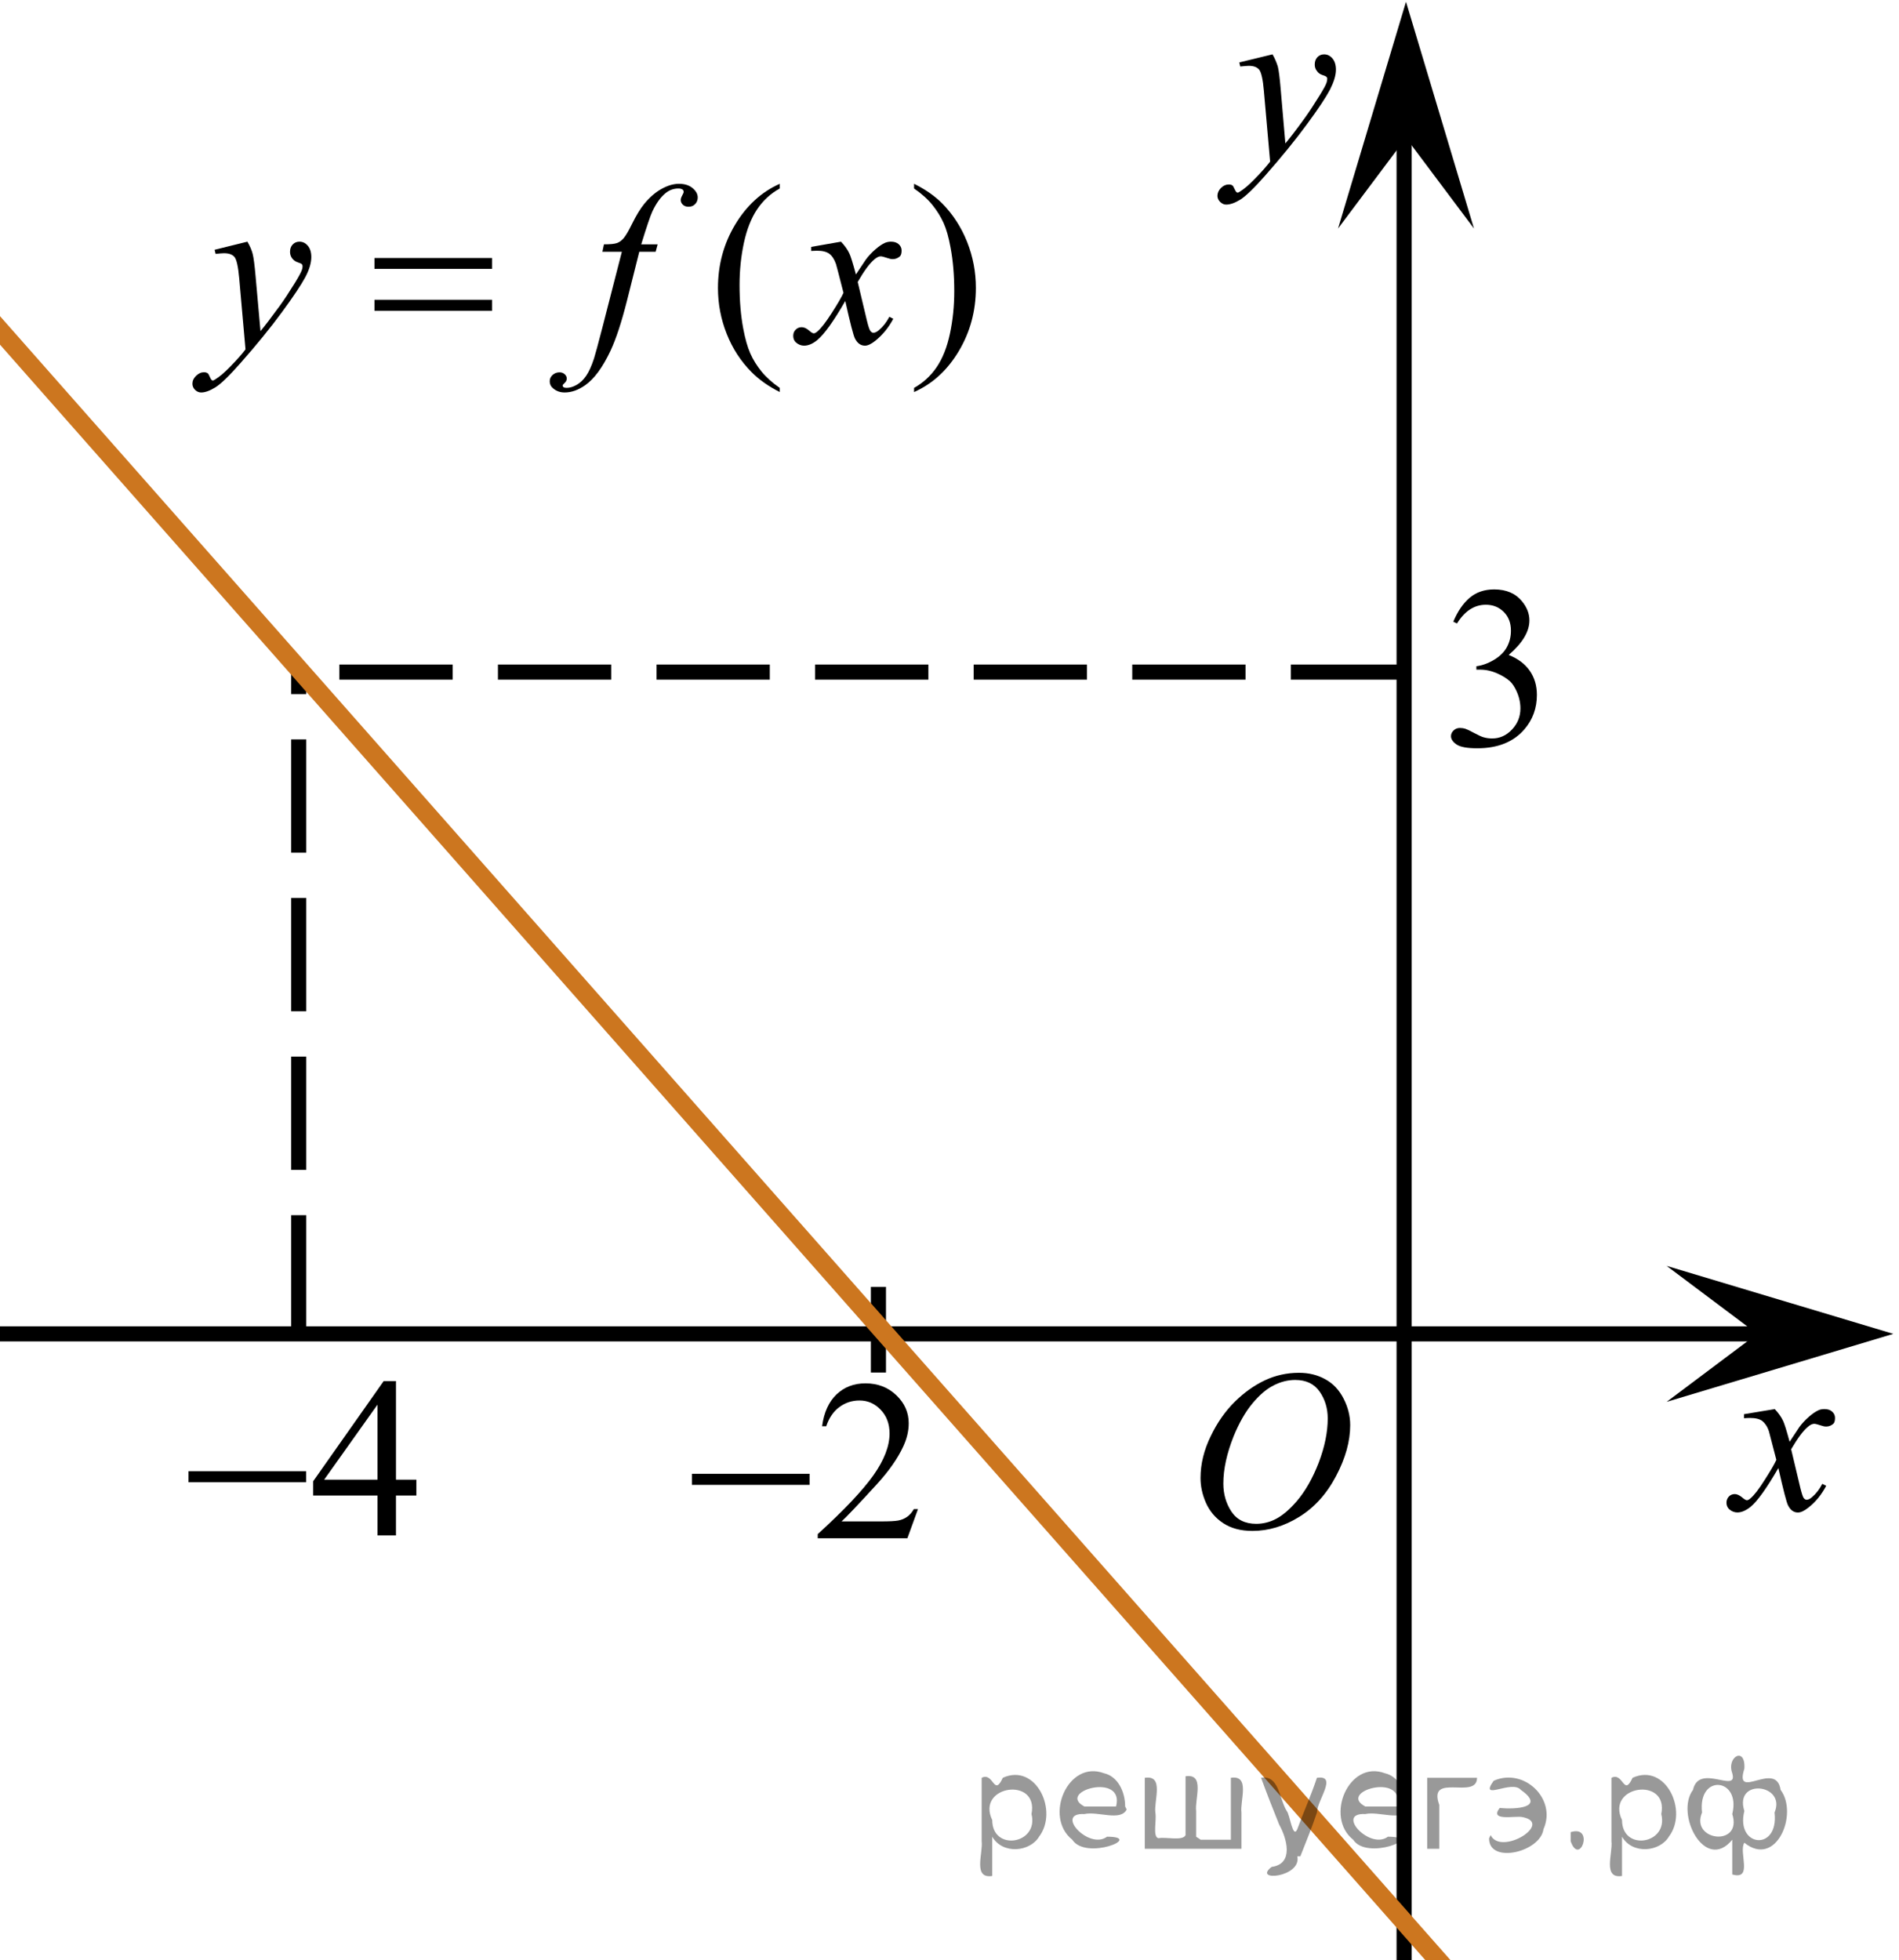 <?xml version="1.0" encoding="utf-8"?>
<!-- Generator: Adobe Illustrator 27.2.0, SVG Export Plug-In . SVG Version: 6.00 Build 0)  -->
<svg version="1.1" id="Слой_1" xmlns="http://www.w3.org/2000/svg" xmlns:xlink="http://www.w3.org/1999/xlink" x="0px" y="0px"
	 width="125.74px" height="129.773px" viewBox="0 0 125.74 129.773" enable-background="new 0 0 125.74 129.773"
	 xml:space="preserve">
<line fill="none" stroke="#000000" stroke-miterlimit="10" x1="-14.402" y1="88.31" x2="117.739" y2="88.31"/>
<line fill="none" stroke="#000000" stroke-miterlimit="10" x1="92.971" y1="139.518" x2="92.971" y2="2.447"/>
<polygon points="116.356,88.31 110.356,83.81 125.365,88.31 110.356,92.81 "/>
<polygon points="93.097,9.124 88.597,15.129 93.097,0.117 97.597,15.129 "/>
<g>
	<g>
		<g>
			<g>
				<g>
					<g>
						<g>
							<g>
								<g>
									<g>
										<g>
											<g>
												<g>
													<g>
														<g>
															<g>
																<g>
																	<g>
																		<g>
																			<g>
																				<g>
																					<g>
																						<g>
																							<g>
																								<g>
																									<g>
																										<defs>
																											<rect id="SVGID_1_" x="111.681" y="90.347" width="12.359" height="13.729"/>
																										</defs>
																										<clipPath id="SVGID_00000066493069213830844960000007326101508684704655_">
																											<use xlink:href="#SVGID_1_"  overflow="visible"/>
																										</clipPath>
																										<g clip-path="url(#SVGID_00000066493069213830844960000007326101508684704655_)">
																											<path d="M117.515,93.291c0.24,0.256,0.422,0.512,0.545,0.768c0.09,0.18,0.234,0.645,0.438,1.396
																												l0.646-0.978c0.172-0.231,0.381-0.461,0.627-0.675c0.244-0.214,0.461-0.355,0.646-0.438
																												c0.104-0.052,0.248-0.074,0.393-0.074c0.213,0,0.381,0.058,0.506,0.17
																												c0.125,0.113,0.188,0.252,0.188,0.414c0,0.187-0.037,0.313-0.107,0.384
																												c-0.141,0.123-0.297,0.187-0.475,0.187c-0.104,0-0.215-0.021-0.332-0.065
																												c-0.229-0.078-0.389-0.117-0.465-0.117c-0.117,0-0.271,0.067-0.422,0.206
																												c-0.313,0.256-0.67,0.75-1.104,1.48l0.604,2.539c0.096,0.39,0.172,0.618,0.229,0.694
																												c0.064,0.076,0.132,0.112,0.189,0.112c0.104,0,0.229-0.057,0.354-0.17
																												c0.271-0.228,0.5-0.521,0.688-0.885l0.26,0.133c-0.313,0.58-0.695,1.063-1.188,1.445
																												c-0.271,0.217-0.497,0.321-0.688,0.321c-0.271,0-0.487-0.151-0.649-0.465
																												c-0.104-0.188-0.313-1.019-0.646-2.478c-0.771,1.332-1.381,2.188-1.844,2.572
																												c-0.31,0.244-0.594,0.367-0.871,0.367c-0.191,0-0.375-0.068-0.539-0.213
																												c-0.113-0.104-0.181-0.254-0.181-0.436c0-0.162,0.06-0.298,0.158-0.406
																												c0.104-0.107,0.233-0.162,0.396-0.162c0.146,0,0.316,0.08,0.502,0.236
																												c0.127,0.109,0.229,0.17,0.297,0.17c0.063,0,0.145-0.039,0.229-0.117
																												c0.229-0.188,0.547-0.59,0.938-1.211c0.396-0.619,0.66-1.066,0.783-1.342
																												c-0.313-1.194-0.479-1.826-0.494-1.896c-0.104-0.316-0.268-0.546-0.438-0.68
																												c-0.188-0.133-0.445-0.198-0.813-0.198c-0.104,0-0.237,0.005-0.396,0.017v-0.268L117.515,93.291z"/>
																										</g>
																									</g>
																								</g>
																							</g>
																						</g>
																					</g>
																				</g>
																			</g>
																		</g>
																	</g>
																</g>
															</g>
														</g>
													</g>
												</g>
											</g>
										</g>
									</g>
								</g>
							</g>
						</g>
					</g>
				</g>
			</g>
		</g>
	</g>
</g>
<g>
	<g>
		<g>
			<g>
				<g>
					<g>
						<g>
							<g>
								<g>
									<g>
										<g>
											<g>
												<g>
													<g>
														<g>
															<g>
																<g>
																	<g>
																		<g>
																			<g>
																				<g>
																					<g>
																						<g>
																							<g>
																								<g>
																									<g>
																										<defs>
																											
																												<rect id="SVGID_00000133512156876298523770000015756818302822542485_" x="77.936" y="0.659" width="13.746" height="16.491"/>
																										</defs>
																										<clipPath id="SVGID_00000062893443667095233830000008685118362418122370_">
																											<use xlink:href="#SVGID_00000133512156876298523770000015756818302822542485_"  overflow="visible"/>
																										</clipPath>
																										<g clip-path="url(#SVGID_00000062893443667095233830000008685118362418122370_)">
																											<path d="M84.257,3.599c0.168,0.285,0.271,0.552,0.351,0.801c0.063,0.248,0.127,0.736,0.188,1.465
																												l0.313,3.632c0.297-0.354,0.729-0.913,1.285-1.683c0.271-0.374,0.604-0.884,1.004-1.528
																												c0.24-0.394,0.396-0.669,0.441-0.825c0.021-0.078,0.043-0.159,0.043-0.243
																												c0-0.056-0.021-0.101-0.057-0.133c-0.029-0.034-0.125-0.075-0.271-0.122
																												c-0.146-0.047-0.271-0.135-0.354-0.26c-0.104-0.126-0.146-0.271-0.146-0.433
																												c0-0.201,0.06-0.363,0.178-0.486c0.117-0.123,0.271-0.185,0.442-0.185c0.216,0,0.396,0.09,0.554,0.271
																												c0.151,0.182,0.229,0.429,0.229,0.741c0,0.391-0.145,0.833-0.397,1.332
																												c-0.267,0.5-0.771,1.269-1.535,2.3c-0.758,1.033-1.676,2.16-2.754,3.383
																												c-0.742,0.841-1.293,1.369-1.646,1.59c-0.357,0.22-0.668,0.329-0.938,0.329
																												c-0.146,0-0.271-0.06-0.396-0.176c-0.113-0.113-0.18-0.25-0.18-0.4c0-0.191,0.077-0.366,0.229-0.522
																												c0.16-0.158,0.334-0.234,0.521-0.234c0.104,0,0.187,0.021,0.238,0.064
																												c0.04,0.023,0.084,0.095,0.134,0.21c0.054,0.116,0.097,0.193,0.134,0.231
																												c0.021,0.022,0.056,0.037,0.091,0.037c0.021,0,0.081-0.023,0.146-0.073
																												c0.271-0.167,0.587-0.436,0.938-0.798c0.479-0.481,0.818-0.876,1.057-1.183l-0.412-4.68
																												c-0.063-0.771-0.178-1.242-0.313-1.411c-0.146-0.167-0.369-0.251-0.688-0.251
																												c-0.104,0-0.285,0.017-0.563,0.045l-0.063-0.271L84.257,3.599z"/>
																										</g>
																									</g>
																								</g>
																							</g>
																						</g>
																					</g>
																				</g>
																			</g>
																		</g>
																	</g>
																</g>
															</g>
														</g>
													</g>
												</g>
											</g>
										</g>
									</g>
								</g>
							</g>
						</g>
					</g>
				</g>
			</g>
		</g>
	</g>
</g>
<g>
	<g>
		<g>
			<g>
				<g>
					<g>
						<g>
							<g>
								<g>
									<g>
										<g>
											<g>
												<g>
													<g>
														<g>
															<g>
																<g>
																	<g>
																		<g>
																			<g>
																				<g>
																					<g>
																						<g>
																							<g>
																								<g>
																									<g>
																										<defs>
																											
																												<rect id="SVGID_00000093151178620778837470000000326117882296163254_" x="76.533" y="87.381" width="16.438" height="17.871"/>
																										</defs>
																										<clipPath id="SVGID_00000083076142220142852830000016187938405490402987_">
																											<use xlink:href="#SVGID_00000093151178620778837470000000326117882296163254_"  overflow="visible"/>
																										</clipPath>
																										<g clip-path="url(#SVGID_00000083076142220142852830000016187938405490402987_)">
																											<path d="M86.007,90.887c0.661,0,1.248,0.146,1.758,0.435c0.521,0.287,0.91,0.714,1.199,1.274
																												c0.288,0.563,0.438,1.147,0.438,1.754c0,1.071-0.313,2.197-0.938,3.377
																												c-0.621,1.182-1.434,2.078-2.434,2.697c-1,0.62-2.035,0.932-3.104,0.932
																												c-0.771,0-1.414-0.172-1.933-0.514c-0.521-0.343-0.899-0.794-1.147-1.354
																												c-0.246-0.562-0.354-1.104-0.354-1.634c0-0.937,0.228-1.856,0.675-2.771
																												c0.438-0.913,0.979-1.676,1.604-2.289c0.623-0.612,1.288-1.084,1.992-1.414
																												C84.464,91.053,85.214,90.887,86.007,90.887z M85.757,91.361c-0.479,0-0.973,0.123-1.438,0.367
																												c-0.479,0.242-0.938,0.643-1.396,1.193c-0.461,0.555-0.876,1.279-1.244,2.178
																												c-0.438,1.104-0.677,2.145-0.677,3.121c0,0.698,0.179,1.317,0.535,1.856
																												c0.358,0.539,0.908,0.81,1.646,0.81c0.441,0,0.896-0.109,1.313-0.33c0.43-0.225,0.875-0.604,1.343-1.14
																												c0.584-0.675,1.073-1.535,1.479-2.581c0.396-1.046,0.596-2.021,0.596-2.928
																												c0-0.669-0.181-1.264-0.537-1.776C87.012,91.619,86.489,91.361,85.757,91.361z"/>
																										</g>
																									</g>
																								</g>
																							</g>
																						</g>
																					</g>
																				</g>
																			</g>
																		</g>
																	</g>
																</g>
															</g>
														</g>
													</g>
												</g>
											</g>
										</g>
									</g>
								</g>
							</g>
						</g>
					</g>
				</g>
			</g>
		</g>
	</g>
</g>
<g>
	<g>
		<g>
			<defs>
				<rect id="SVGID_00000146493754551534640350000007836484368374397883_" x="9.884" y="8.76" width="57.96" height="20.7"/>
			</defs>
			<clipPath id="SVGID_00000085960770111658981710000017677300777469789594_">
				<use xlink:href="#SVGID_00000146493754551534640350000007836484368374397883_"  overflow="visible"/>
			</clipPath>
		</g>
	</g>
	<g>
		<g>
			<defs>
				<rect id="SVGID_00000174568350378519060020000014932571271796545155_" x="10.036" y="8.912" width="57.96" height="20.7"/>
			</defs>
			<clipPath id="SVGID_00000127736715699919432800000008575401891746753725_">
				<use xlink:href="#SVGID_00000174568350378519060020000014932571271796545155_"  overflow="visible"/>
			</clipPath>
			<g clip-path="url(#SVGID_00000127736715699919432800000008575401891746753725_)">
				<path d="M51.629,25.68v0.274c-0.746-0.376-1.368-0.815-1.867-1.319c-0.712-0.717-1.261-1.562-1.645-2.535
					c-0.386-0.973-0.578-1.984-0.578-3.031c0-1.532,0.378-2.929,1.134-4.192c0.756-1.262,1.741-2.166,2.957-2.709
					v0.311c-0.607,0.336-1.106,0.795-1.497,1.378s-0.682,1.322-0.875,2.216c-0.192,0.894-0.289,1.828-0.289,2.802
					c0,1.058,0.082,2.019,0.245,2.883c0.128,0.682,0.284,1.229,0.467,1.642s0.429,0.809,0.737,1.19
					C50.726,24.971,51.13,25.335,51.629,25.68z"/>
				<path d="M60.524,12.48v-0.311c0.751,0.371,1.376,0.808,1.875,1.312c0.707,0.722,1.253,1.567,1.639,2.539
					c0.385,0.971,0.578,1.983,0.578,3.035c0,1.532-0.377,2.929-1.131,4.192c-0.753,1.262-1.74,2.165-2.961,2.709
					v-0.274c0.608-0.341,1.108-0.802,1.501-1.382s0.685-1.319,0.875-2.216c0.19-0.896,0.285-1.832,0.285-2.805
					c0-1.053-0.082-2.014-0.245-2.883c-0.123-0.682-0.277-1.228-0.463-1.638s-0.431-0.806-0.737-1.186
					S61.028,12.825,60.524,12.48z"/>
			</g>
		</g>
		<g>
			<defs>
				<rect id="SVGID_00000123437426281550130430000010379361865369261962_" x="10.036" y="8.912" width="57.96" height="20.7"/>
			</defs>
			<clipPath id="SVGID_00000065040558859613750820000010188481458203013528_">
				<use xlink:href="#SVGID_00000123437426281550130430000010379361865369261962_"  overflow="visible"/>
			</clipPath>
			<g clip-path="url(#SVGID_00000065040558859613750820000010188481458203013528_)">
				<path d="M16.381,16c0.168,0.287,0.284,0.555,0.348,0.804c0.065,0.249,0.129,0.74,0.193,1.471l0.326,3.647
					c0.296-0.356,0.727-0.919,1.289-1.69c0.273-0.376,0.608-0.887,1.009-1.534
					c0.241-0.396,0.39-0.672,0.444-0.831c0.029-0.079,0.045-0.16,0.045-0.244c0-0.055-0.018-0.099-0.053-0.134
					c-0.034-0.034-0.124-0.075-0.271-0.122c-0.145-0.047-0.267-0.133-0.363-0.259
					c-0.096-0.127-0.144-0.271-0.144-0.434c0-0.202,0.06-0.365,0.179-0.489c0.118-0.123,0.267-0.185,0.444-0.185
					c0.218,0,0.402,0.09,0.556,0.271c0.153,0.181,0.231,0.429,0.231,0.745c0,0.39-0.134,0.836-0.4,1.338
					c-0.268,0.501-0.781,1.271-1.542,2.309c-0.761,1.038-1.683,2.169-2.765,3.395
					c-0.746,0.845-1.3,1.377-1.66,1.597c-0.361,0.22-0.67,0.33-0.927,0.33
					c-0.153,0-0.288-0.059-0.404-0.174c-0.115-0.116-0.174-0.251-0.174-0.404c0-0.193,0.08-0.369,0.241-0.526
					c0.16-0.158,0.335-0.237,0.522-0.237c0.099,0,0.181,0.022,0.244,0.067c0.04,0.024,0.083,0.095,0.13,0.211
					s0.09,0.194,0.13,0.233c0.024,0.025,0.055,0.037,0.089,0.037c0.029,0,0.081-0.024,0.155-0.074
					c0.273-0.168,0.588-0.435,0.949-0.8c0.475-0.484,0.825-0.879,1.053-1.186l-0.415-4.699
					c-0.069-0.776-0.174-1.248-0.311-1.415c-0.139-0.168-0.371-0.252-0.697-0.252c-0.103,0-0.289,0.015-0.556,0.044
					l-0.066-0.274L16.381,16z"/>
				<path d="M43.546,16.178l-0.133,0.489h-1.083l-0.815,3.239c-0.36,1.428-0.724,2.533-1.089,3.313
					c-0.519,1.102-1.077,1.863-1.676,2.283c-0.454,0.321-0.909,0.482-1.363,0.482
					c-0.297,0-0.549-0.089-0.756-0.267c-0.153-0.123-0.231-0.284-0.231-0.482c0-0.158,0.064-0.295,0.19-0.411
					s0.28-0.174,0.463-0.174c0.134,0,0.246,0.042,0.338,0.126c0.091,0.084,0.137,0.181,0.137,0.289
					c0,0.109-0.052,0.21-0.155,0.304c-0.079,0.069-0.119,0.121-0.119,0.155c0,0.044,0.018,0.079,0.052,0.104
					c0.045,0.035,0.114,0.052,0.208,0.052c0.212,0,0.435-0.066,0.671-0.2c0.234-0.133,0.443-0.332,0.626-0.597
					c0.183-0.264,0.355-0.646,0.519-1.145c0.069-0.207,0.255-0.892,0.557-2.053l1.289-5.018h-1.289l0.103-0.489
					c0.41,0,0.696-0.028,0.859-0.085s0.312-0.166,0.449-0.326c0.136-0.161,0.312-0.461,0.529-0.9
					c0.292-0.593,0.571-1.053,0.838-1.379c0.365-0.44,0.75-0.769,1.152-0.989c0.403-0.22,0.782-0.33,1.138-0.33
					c0.376,0,0.677,0.095,0.904,0.285c0.228,0.19,0.341,0.397,0.341,0.619c0,0.173-0.057,0.319-0.17,0.438
					c-0.114,0.119-0.26,0.178-0.438,0.178c-0.153,0-0.278-0.044-0.374-0.133c-0.097-0.089-0.144-0.195-0.144-0.319
					c0-0.079,0.032-0.177,0.096-0.293c0.065-0.116,0.097-0.194,0.097-0.233c0-0.069-0.022-0.121-0.066-0.156
					c-0.065-0.049-0.158-0.074-0.282-0.074c-0.311,0-0.59,0.099-0.837,0.296
					c-0.331,0.262-0.628,0.672-0.89,1.23c-0.134,0.291-0.378,1.015-0.734,2.171L43.546,16.178L43.546,16.178z"/>
				<path d="M55.687,16c0.242,0.257,0.426,0.514,0.549,0.771c0.089,0.178,0.234,0.644,0.438,1.401l0.652-0.979
					c0.173-0.237,0.383-0.463,0.63-0.678c0.247-0.215,0.465-0.362,0.652-0.441
					c0.118-0.049,0.249-0.074,0.393-0.074c0.213,0,0.382,0.057,0.508,0.17c0.126,0.114,0.19,0.252,0.19,0.415
					c0,0.188-0.037,0.316-0.111,0.386c-0.139,0.123-0.297,0.185-0.475,0.185c-0.103,0-0.215-0.022-0.334-0.066
					c-0.231-0.079-0.388-0.119-0.467-0.119c-0.118,0-0.259,0.069-0.422,0.207
					c-0.307,0.257-0.673,0.753-1.098,1.49l0.608,2.55c0.094,0.39,0.173,0.624,0.237,0.7
					c0.064,0.077,0.128,0.115,0.192,0.115c0.103,0,0.225-0.057,0.363-0.171c0.272-0.227,0.504-0.523,0.696-0.889
					l0.26,0.133c-0.311,0.583-0.707,1.067-1.185,1.453c-0.273,0.218-0.502,0.326-0.69,0.326
					c-0.277,0-0.497-0.155-0.66-0.467c-0.103-0.193-0.318-1.023-0.644-2.49
					c-0.77,1.339-1.389,2.201-1.853,2.586c-0.301,0.247-0.593,0.371-0.874,0.371c-0.198,0-0.378-0.071-0.541-0.215
					c-0.119-0.108-0.178-0.254-0.178-0.438c0-0.163,0.054-0.299,0.163-0.407c0.108-0.109,0.241-0.163,0.399-0.163
					s0.326,0.079,0.504,0.237c0.129,0.114,0.228,0.171,0.297,0.171c0.06,0,0.136-0.04,0.23-0.119
					c0.232-0.188,0.549-0.593,0.949-1.216s0.662-1.072,0.785-1.349c-0.306-1.201-0.472-1.835-0.496-1.905
					c-0.114-0.321-0.262-0.548-0.445-0.682c-0.183-0.134-0.451-0.2-0.808-0.2
					c-0.113,0-0.244,0.005-0.393,0.015v-0.267L55.687,16z"/>
			</g>
		</g>
		<g>
			<defs>
				<rect id="SVGID_00000135691273397226096220000001445833689210597820_" x="10.036" y="8.912" width="57.96" height="20.7"/>
			</defs>
			<clipPath id="SVGID_00000152238218089293362130000014307044425052009895_">
				<use xlink:href="#SVGID_00000135691273397226096220000001445833689210597820_"  overflow="visible"/>
			</clipPath>
			<g clip-path="url(#SVGID_00000152238218089293362130000014307044425052009895_)">
				<path d="M24.797,17.082h7.782v0.719h-7.782V17.082z M24.797,19.847h7.782v0.733h-7.782V19.847z"/>
			</g>
		</g>
	</g>
</g>
<line fill="none" stroke="#000000" stroke-miterlimit="10" stroke-dasharray="7.5,3" x1="19.779" y1="87.953" x2="19.779" y2="44.497"/>
<line fill="none" stroke="#000000" stroke-miterlimit="10" stroke-dasharray="7.5,3" x1="92.971" y1="44.497" x2="19.531" y2="44.497"/>
<g>
	<g>
		<g>
			<g>
				<g>
					<g>
						<g>
							<g>
								<g>
									<g>
										<g>
											<g>
												<g>
													<defs>
														
															<rect id="SVGID_00000062911666238722096000000013383671212451212429_" x="93.402" y="35.457" width="12.362" height="18.08"/>
													</defs>
													<clipPath id="SVGID_00000113333623917111537610000017230087445252203441_">
														<use xlink:href="#SVGID_00000062911666238722096000000013383671212451212429_"  overflow="visible"/>
													</clipPath>
													<g clip-path="url(#SVGID_00000113333623917111537610000017230087445252203441_)">
														<g enable-background="new    ">
															<path d="M96.228,41.159c0.286-0.682,0.646-1.209,1.081-1.58c0.435-0.37,0.978-0.556,1.627-0.556
																c0.802,0,1.417,0.264,1.845,0.791c0.324,0.394,0.487,0.815,0.487,1.263c0,0.737-0.458,1.499-1.373,2.285
																c0.615,0.244,1.08,0.593,1.395,1.046c0.315,0.453,0.473,0.986,0.473,1.599
																c0,0.876-0.275,1.636-0.826,2.278c-0.719,0.836-1.759,1.255-3.121,1.255
																c-0.674,0-1.133-0.085-1.376-0.254c-0.244-0.17-0.365-0.352-0.365-0.546
																c0-0.144,0.058-0.272,0.173-0.381c0.116-0.109,0.255-0.164,0.417-0.164c0.123,0,0.249,0.019,0.377,0.06
																c0.083,0.025,0.273,0.116,0.567,0.273c0.295,0.157,0.499,0.25,0.612,0.28
																c0.183,0.055,0.377,0.082,0.583,0.082c0.502,0,0.939-0.196,1.31-0.59s0.558-0.859,0.558-1.397
																c0-0.394-0.087-0.777-0.259-1.15c-0.128-0.279-0.268-0.49-0.42-0.635
																c-0.212-0.199-0.502-0.38-0.871-0.542c-0.369-0.161-0.745-0.242-1.129-0.242h-0.236V44.109
																c0.389-0.05,0.778-0.191,1.17-0.426c0.391-0.233,0.675-0.516,0.852-0.844
																c0.178-0.329,0.266-0.69,0.266-1.083c0-0.513-0.158-0.928-0.476-1.244
																c-0.317-0.315-0.712-0.474-1.184-0.474c-0.763,0-1.399,0.413-1.911,1.239L96.228,41.159z"/>
														</g>
													</g>
												</g>
											</g>
										</g>
									</g>
								</g>
							</g>
						</g>
					</g>
				</g>
			</g>
		</g>
	</g>
</g>
<g>
	<g>
		<g>
			<g>
				<g>
					<defs>
						
							<rect id="SVGID_00000183950574010898946970000014745995815894202008_" x="42.994" y="88.036" width="20.72" height="16.561"/>
					</defs>
					<clipPath id="SVGID_00000024680562798560718660000006032420426517509518_">
						<use xlink:href="#SVGID_00000183950574010898946970000014745995815894202008_"  overflow="visible"/>
					</clipPath>
					<g clip-path="url(#SVGID_00000024680562798560718660000006032420426517509518_)">
						<g enable-background="new    ">
							<path d="M60.785,99.908l-0.705,1.935h-5.935v-0.274c1.746-1.591,2.975-2.891,3.688-3.898
								c0.712-1.008,1.068-1.93,1.068-2.765c0-0.638-0.196-1.161-0.587-1.571s-0.857-0.615-1.402-0.615
								c-0.495,0-0.939,0.144-1.332,0.434c-0.393,0.289-0.684,0.713-0.872,1.27h-0.274
								c0.123-0.914,0.441-1.615,0.953-2.104c0.512-0.489,1.151-0.734,1.918-0.734c0.816,0,1.498,0.263,2.044,0.786
								c0.547,0.523,0.82,1.142,0.82,1.853c0,0.51-0.119,1.019-0.356,1.527c-0.366,0.801-0.96,1.648-1.78,2.542
								c-1.232,1.345-2.001,2.155-2.308,2.432h2.626c0.534,0,0.909-0.019,1.124-0.06
								c0.216-0.039,0.409-0.119,0.583-0.24c0.173-0.121,0.323-0.293,0.452-0.516H60.785z"/>
						</g>
					</g>
				</g>
			</g>
		</g>
	</g>
	<g>
		<g>
			<g>
				<g>
					<defs>
						
							<rect id="SVGID_00000168795391678769481910000010115094221650009504_" x="42.994" y="88.036" width="20.72" height="16.561"/>
					</defs>
					<clipPath id="SVGID_00000093140579547891894710000005356363744544612233_">
						<use xlink:href="#SVGID_00000168795391678769481910000010115094221650009504_"  overflow="visible"/>
					</clipPath>
					<g clip-path="url(#SVGID_00000093140579547891894710000005356363744544612233_)">
						<g enable-background="new    ">
							<path d="M45.814,97.573h7.79v0.734h-7.79V97.573z"/>
						</g>
					</g>
				</g>
			</g>
		</g>
	</g>
</g>
<g>
	<g>
		<g>
			<g>
				<g>
					<g>
						<defs>
							
								<rect id="SVGID_00000101062320382961802010000000709586628915051962_" x="9.171" y="88.17" width="20.72" height="16.559"/>
						</defs>
						<clipPath id="SVGID_00000018205177569172193120000000016276797828089022_">
							<use xlink:href="#SVGID_00000101062320382961802010000000709586628915051962_"  overflow="visible"/>
						</clipPath>
						<g clip-path="url(#SVGID_00000018205177569172193120000000016276797828089022_)">
							<g enable-background="new    ">
							</g>
						</g>
					</g>
				</g>
			</g>
		</g>
	</g>
	<g>
		<g>
			<g>
				<g>
					<g>
						<defs>
							
								<rect id="SVGID_00000175315447710782283150000011876379674295653768_" x="9.668" y="87.905" width="20.72" height="16.494"/>
						</defs>
						<clipPath id="SVGID_00000139993810599963590900000015490684161393281721_">
							<use xlink:href="#SVGID_00000175315447710782283150000011876379674295653768_"  overflow="visible"/>
						</clipPath>
						<g clip-path="url(#SVGID_00000139993810599963590900000015490684161393281721_)">
							<g enable-background="new    ">
								<path d="M27.569,97.964v1.048h-1.351v2.643h-1.224v-2.643h-4.258v-0.944l4.667-6.629h0.816v6.525H27.569z
									 M24.994,97.964v-4.968l-3.531,4.968H24.994z"/>
							</g>
						</g>
					</g>
				</g>
			</g>
		</g>
		<g>
			<g>
				<g>
					<g>
						<defs>
							
								<rect id="SVGID_00000016780021624365643940000015044183898528146848_" x="9.668" y="87.905" width="20.72" height="16.494"/>
						</defs>
						<clipPath id="SVGID_00000115502382026738477650000008391314377591474352_">
							<use xlink:href="#SVGID_00000016780021624365643940000015044183898528146848_"  overflow="visible"/>
						</clipPath>
						<g clip-path="url(#SVGID_00000115502382026738477650000008391314377591474352_)">
							<g enable-background="new    ">
								<path d="M12.482,97.403h7.79v0.731h-7.79V97.403z"/>
							</g>
						</g>
					</g>
				</g>
			</g>
		</g>
	</g>
</g>
<line fill="none" stroke="#000000" stroke-miterlimit="10" x1="58.164" y1="85.201" x2="58.164" y2="90.871"/>
<line fill="none" stroke="#CC761F" stroke-width="1.25" stroke-miterlimit="10" x1="97.013" y1="131.816" x2="-15.623" y2="4.17"/>
<g style="stroke:none;fill:#000;fill-opacity:0.4" > <path d="m 65.7,121.7 c 0,0.8 0,1.6 0,2.5 -1.3,0.2 -0.6,-1.5 -0.7,-2.3 0,-1.4 0,-2.8 0,-4.2 0.8,-0.4 0.8,1.3 1.4,0.0 2.2,-1.0 3.7,2.2 2.4,3.9 -0.6,1.0 -2.4,1.2 -3.1,0.0 z m 2.6,-1.6 c 0.5,-2.5 -3.7,-1.9 -2.6,0.4 0.0,2.1 3.1,1.6 2.6,-0.4 z" /> <path d="m 74.6,119.8 c -0.4,0.8 -1.9,0.1 -2.8,0.3 -2.0,-0.1 0.3,2.4 1.5,1.5 2.5,0.0 -1.4,1.6 -2.3,0.2 -1.9,-1.5 -0.3,-5.3 2.1,-4.4 0.9,0.2 1.4,1.2 1.4,2.2 z m -0.7,-0.2 c 0.6,-2.3 -4.0,-1.0 -2.1,0.0 0.7,0 1.4,-0.0 2.1,-0.0 z" /> <path d="m 79.5,121.8 c 0.6,0 1.3,0 2.0,0 0,-1.3 0,-2.7 0,-4.1 1.3,-0.2 0.6,1.5 0.7,2.3 0,0.8 0,1.6 0,2.4 -2.1,0 -4.2,0 -6.4,0 0,-1.5 0,-3.1 0,-4.7 1.3,-0.2 0.6,1.5 0.7,2.3 0.1,0.5 -0.2,1.6 0.2,1.7 0.5,-0.1 1.6,0.2 1.8,-0.2 0,-1.3 0,-2.6 0,-3.9 1.3,-0.2 0.6,1.5 0.7,2.3 0,0.5 0,1.1 0,1.7 z" /> <path d="m 85.9,122.9 c 0.3,1.4 -3.0,1.7 -1.7,0.7 1.5,-0.2 1.0,-1.9 0.5,-2.8 -0.4,-1.0 -0.8,-2.0 -1.2,-3.1 1.2,-0.2 1.2,1.4 1.7,2.2 0.2,0.2 0.4,1.9 0.7,1.2 0.4,-1.1 0.9,-2.2 1.3,-3.4 1.4,-0.2 0.0,1.5 -0.0,2.3 -0.3,0.9 -0.7,1.9 -1.1,2.9 z" /> <path d="m 93.2,119.8 c -0.4,0.8 -1.9,0.1 -2.8,0.3 -2.0,-0.1 0.3,2.4 1.5,1.5 2.5,0.0 -1.4,1.6 -2.3,0.2 -1.9,-1.5 -0.3,-5.3 2.1,-4.4 0.9,0.2 1.4,1.2 1.4,2.2 z m -0.7,-0.2 c 0.6,-2.3 -4.0,-1.0 -2.1,0.0 0.7,0 1.4,-0.0 2.1,-0.0 z" /> <path d="m 94.5,122.4 c 0,-1.5 0,-3.1 0,-4.7 1.1,0 2.2,0 3.3,0 0.0,1.5 -3.3,-0.4 -2.5,1.8 0,0.9 0,1.9 0,2.9 -0.2,0 -0.5,0 -0.7,0 z" /> <path d="m 98.7,121.5 c 0.7,1.4 4.2,-0.8 2.1,-1.2 -0.5,-0.1 -2.2,0.3 -1.5,-0.6 1.0,0.1 3.1,0.0 1.4,-1.2 -0.6,-0.7 -2.8,0.8 -1.8,-0.6 2.0,-0.9 4.2,1.2 3.3,3.2 -0.2,1.5 -3.5,2.3 -3.6,0.7 l 0,-0.1 0,-0.0 0,0 z" /> <path d="m 104.0,121.3 c 1.6,-0.5 0.6,2.3 -0.0,0.6 -0.0,-0.2 0.0,-0.4 0.0,-0.6 z" /> <path d="m 107.4,121.7 c 0,0.8 0,1.6 0,2.5 -1.3,0.2 -0.6,-1.5 -0.7,-2.3 0,-1.4 0,-2.8 0,-4.2 0.8,-0.4 0.8,1.3 1.4,0.0 2.2,-1.0 3.7,2.2 2.4,3.9 -0.6,1.0 -2.4,1.2 -3.1,0.0 z m 2.6,-1.6 c 0.5,-2.5 -3.7,-1.9 -2.6,0.4 0.0,2.1 3.1,1.6 2.6,-0.4 z" /> <path d="m 112.7,120.0 c -0.8,1.9 2.7,2.3 2.0,0.1 0.6,-2.4 -2.3,-2.7 -2.0,-0.1 z m 2.0,4.2 c 0,-0.8 0,-1.6 0,-2.4 -1.8,2.2 -3.8,-1.7 -2.6,-3.3 0.4,-1.8 3.0,0.3 2.6,-1.1 -0.4,-1.1 0.9,-1.8 0.8,-0.3 -0.7,2.2 2.1,-0.6 2.4,1.4 1.2,1.6 -0.3,5.2 -2.4,3.5 -0.4,0.6 0.6,2.5 -0.8,2.1 z m 2.8,-4.2 c 0.8,-1.9 -2.7,-2.3 -2.0,-0.1 -0.6,2.4 2.3,2.7 2.0,0.1 z" /> </g></svg>

<!--File created and owned by https://sdamgia.ru. Copying is prohibited. All rights reserved.-->
